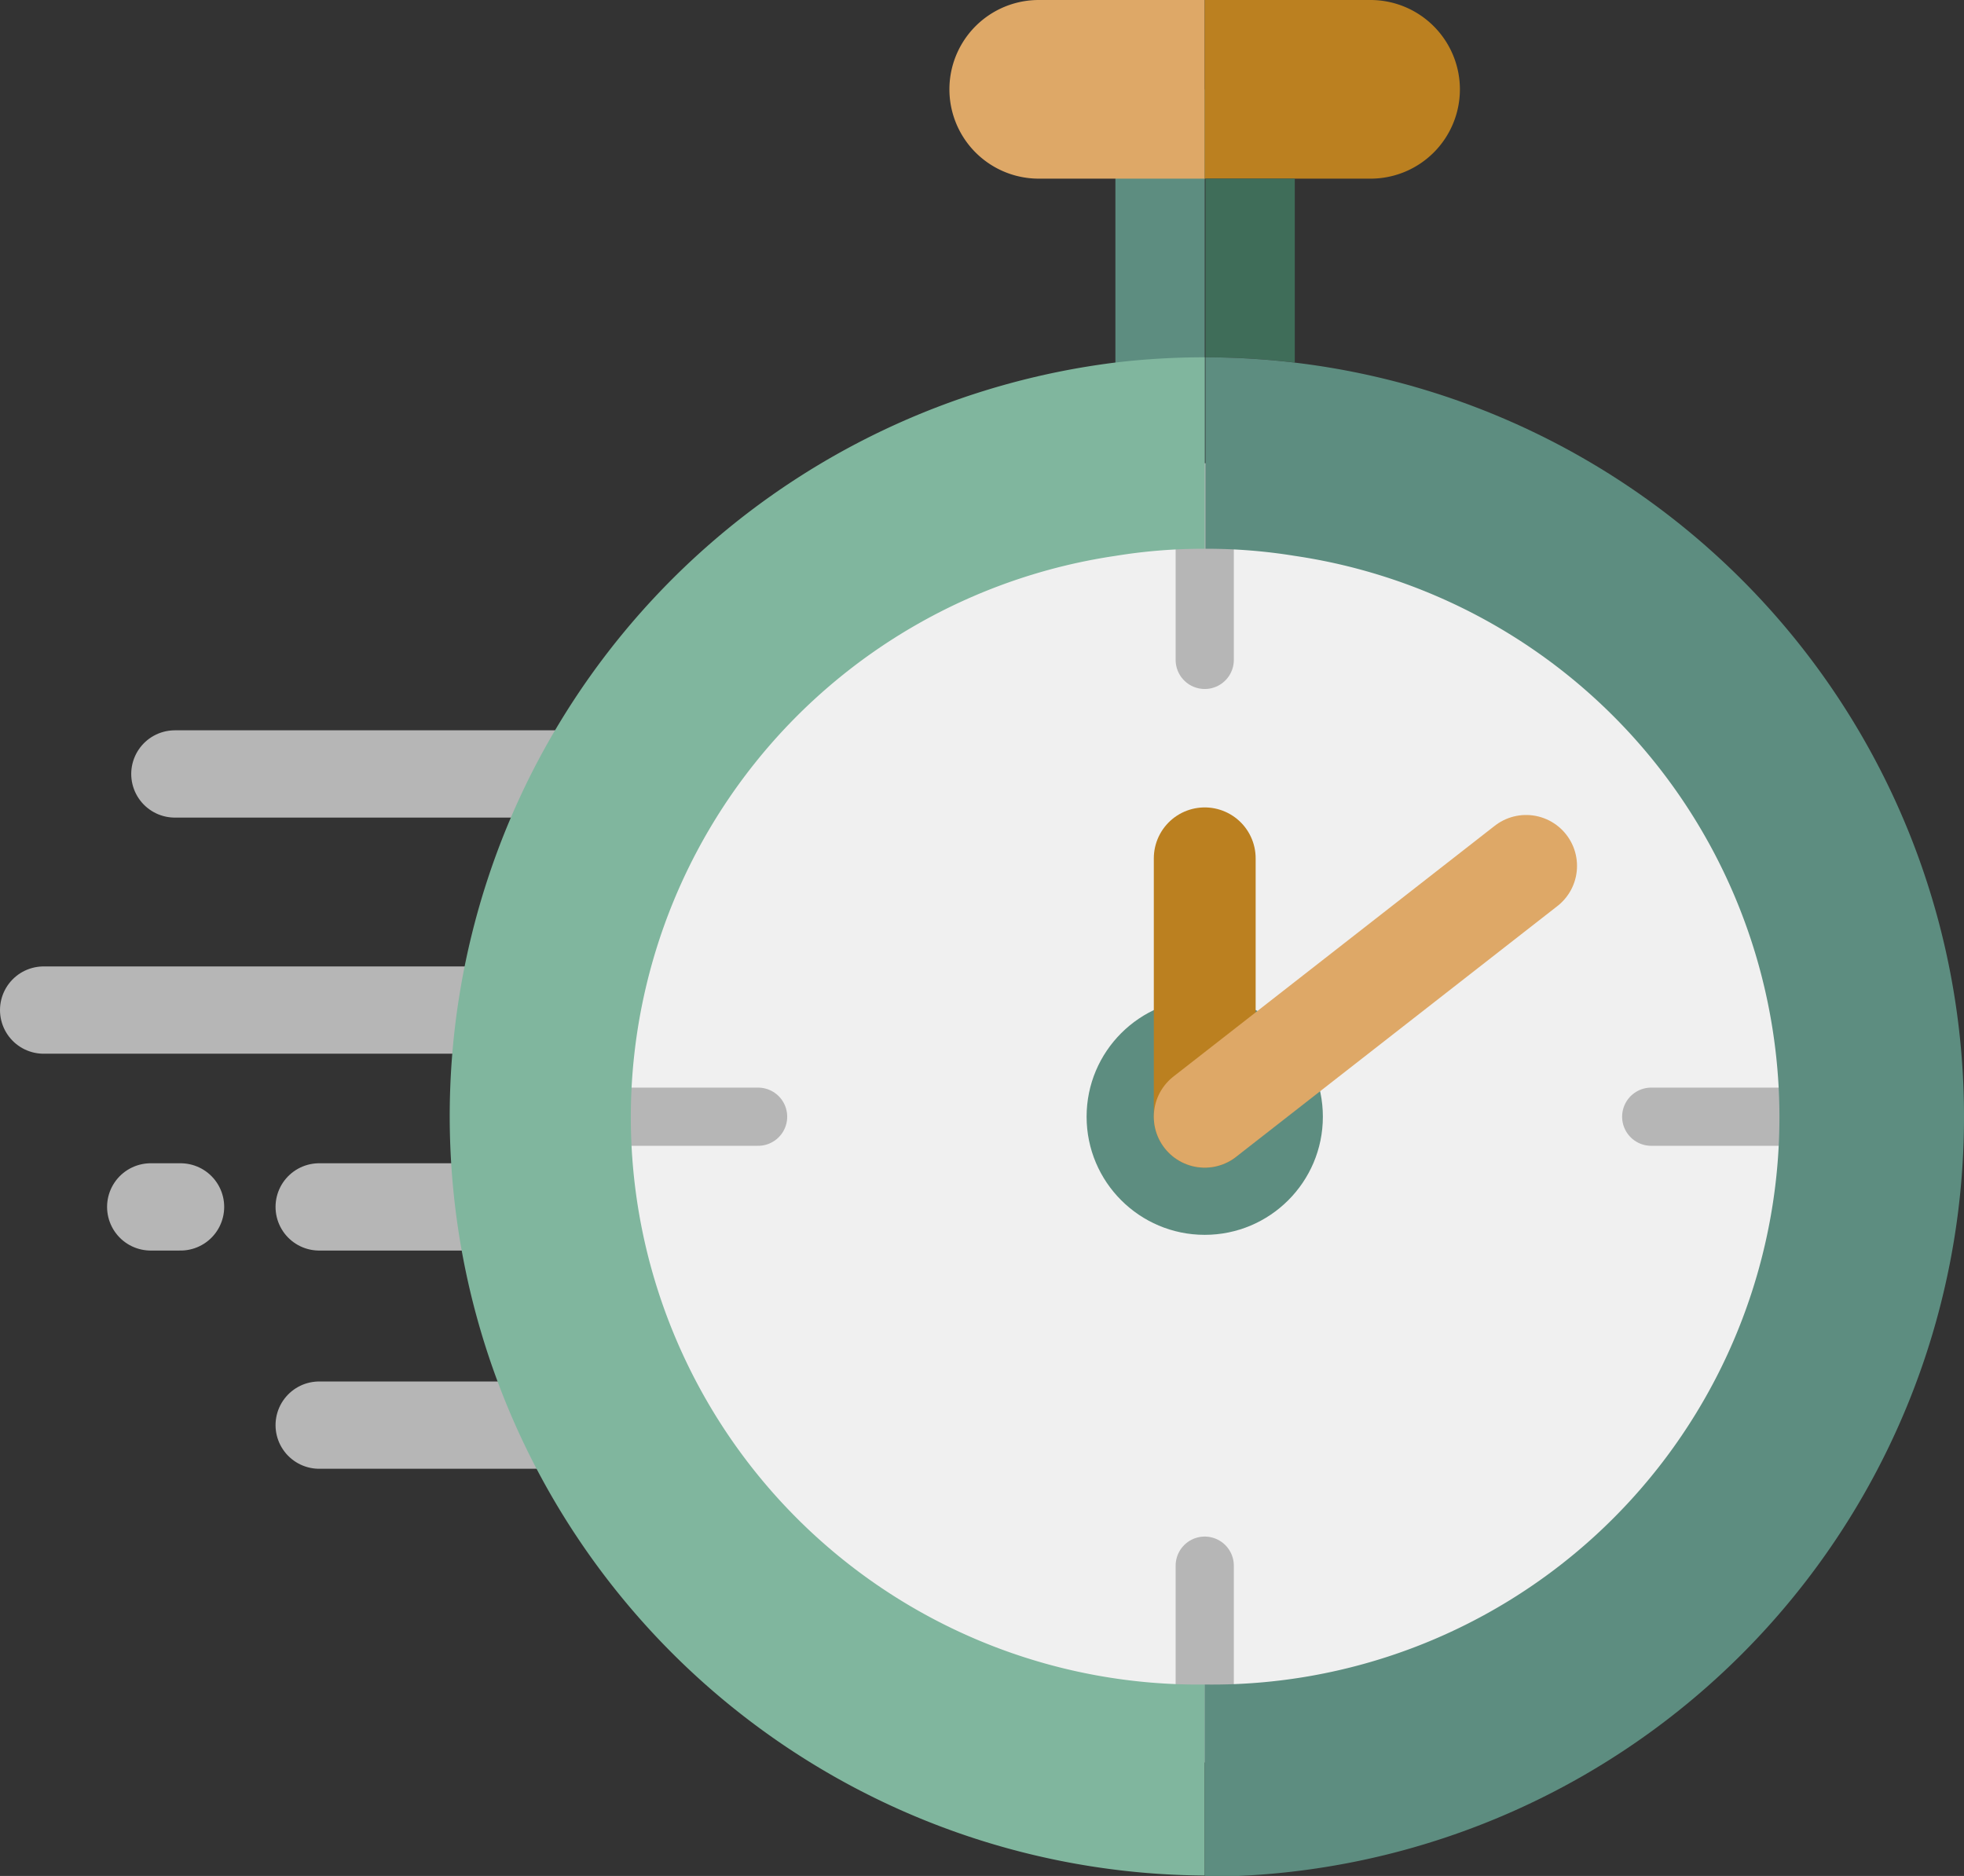 <svg xmlns="http://www.w3.org/2000/svg" viewBox="0 0 135 128.95"><rect x="0" y="0" width="135" height="128.95" fill="#333333" stroke="none"/><defs><style>.cls-1,.cls-6,.cls-7,.cls-8{fill:#fff;stroke-linecap:round;}.cls-1,.cls-6{stroke:#b6b6b6;stroke-miterlimit:10;}.cls-1{stroke-width:6px;}.cls-2{fill:#5d8d80;}.cls-3{fill:#dea867;}.cls-4{fill:#80b69e;}.cls-5{fill:#f0f0f0;}.cls-6{stroke-width:4px;}.cls-7{stroke:#bb8020;}.cls-7,.cls-8{stroke-linejoin:round;stroke-width:7px;}.cls-8{stroke:#dea867;}.cls-9{fill:#bb8020;}.cls-10{fill:#3f6d59;}</style></defs><g id="Capa_2" data-name="Capa 2"><g id="Porqué_SAI_ERP" data-name="Porqué SAI ERP"><g id="Contenido"><line class="cls-1" x1="3" y1="69.43" x2="37.27" y2="69.43"/><line class="cls-1" x1="12.02" y1="53.2" x2="46.28" y2="53.2"/><line class="cls-1" x1="21.94" y1="82.96" x2="43.58" y2="82.96"/><line class="cls-1" x1="21.94" y1="97.96" x2="52.02" y2="97.96"/><line class="cls-1" x1="12.41" y1="82.96" x2="10.36" y2="82.96"/><rect class="cls-2" x="76.67" y="6.14" width="6.14" height="43.86"/><path class="cls-3" d="M82.81,0V12.28H71.4A6.14,6.14,0,0,1,71.4,0Z"/><circle class="cls-4" cx="82.81" cy="76.76" r="39.04"/><circle class="cls-5" cx="82.81" cy="76.76" r="40.58"/><circle class="cls-2" cx="82.81" cy="76.76" r="8.12"/><line class="cls-6" x1="82.81" y1="119.15" x2="82.81" y2="107.62"/><line class="cls-6" x1="82.81" y1="45.36" x2="82.81" y2="33.84"/><line class="cls-6" x1="125.02" y1="76.76" x2="113.5" y2="76.76"/><line class="cls-6" x1="52.11" y1="76.76" x2="40.59" y2="76.76"/><path class="cls-4" d="M76.67,38.21a37.6,37.6,0,0,1,6.14-.49V24.56a51.66,51.66,0,0,0-6.14.36,52.2,52.2,0,0,0,6.14,104V115.79a39,39,0,0,1-6.14-77.58Z"/><line class="cls-7" x1="82.81" y1="76.76" x2="82.81" y2="59"/><line class="cls-8" x1="104.9" y1="59.52" x2="82.81" y2="76.76"/><path class="cls-9" d="M100.35,6.14a6.14,6.14,0,0,1-6.15,6.14H82.81V0H94.2a6.15,6.15,0,0,1,6.15,6.14Z"/><path class="cls-10" d="M89,12.28V24.92a51.91,51.91,0,0,0-6.14-.36V12.28Z"/><path class="cls-2" d="M135,76.76A52.19,52.19,0,0,1,82.81,129V115.79A39,39,0,0,0,89,38.21a37.69,37.69,0,0,0-6.14-.49V24.56A52.17,52.17,0,0,1,135,76.76Z"/></g></g></g></svg>